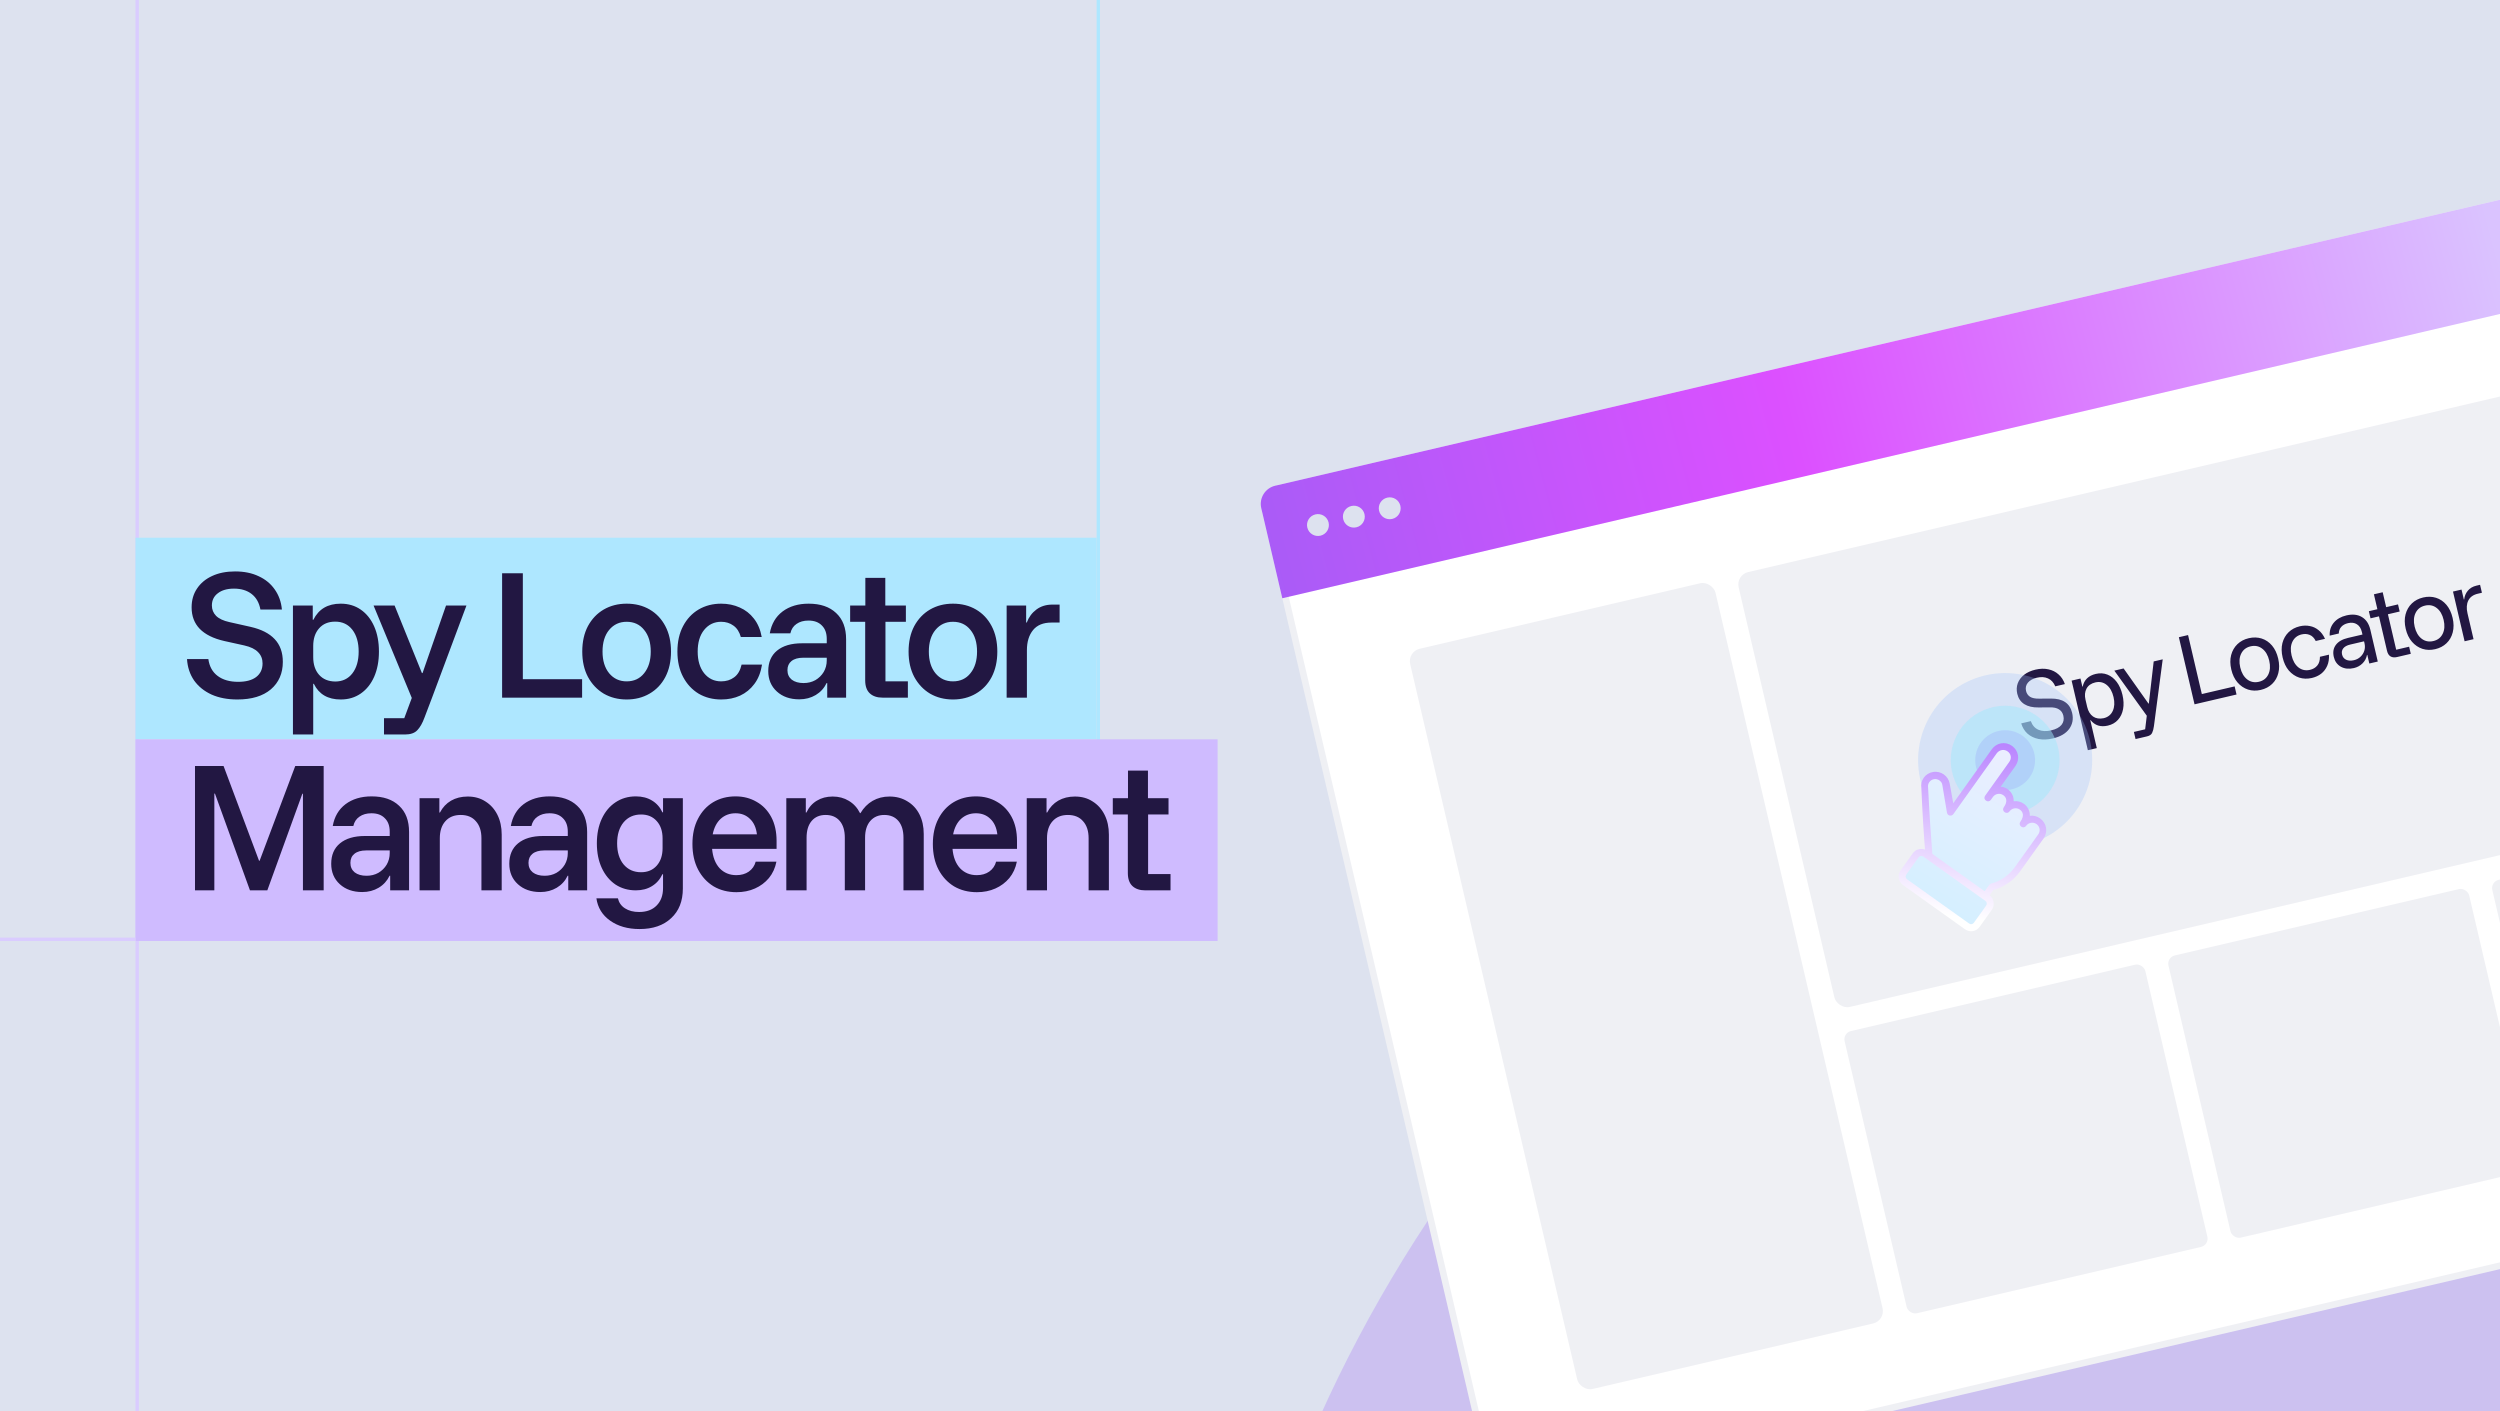 <svg width="480" height="271" viewBox="0 0 480 271" fill="none" xmlns="http://www.w3.org/2000/svg" xmlns:xlink="http://www.w3.org/1999/xlink">
<g clip-path="url(#clip0_1514_415)">
<rect width="480" height="271" fill="#DDE2EF"/>
<g clip-path="url(#clip1_1514_415)">
<rect width="632.333" height="271" transform="translate(-94)" fill="#DDE2EF"/>
<g opacity="0.25" filter="url(#filter0_f_1514_415)">
<ellipse cx="504.458" cy="378.432" rx="273.904" ry="266.161" fill="#9760F4"/>
</g>
<rect x="242.108" y="94.546" width="294.439" height="198.673" rx="3.86" transform="rotate(-13.142 242.108 94.546)" fill="white" stroke="#EFF0F4" stroke-width="1.27"/>
<path d="M242.162 97.574C241.711 95.64 242.913 93.706 244.847 93.255L525.808 27.657C527.742 27.206 529.675 28.407 530.127 30.341L534.164 47.633L246.2 114.866L242.162 97.574Z" fill="url(#paint0_linear_1514_415)"/>
<path d="M252.576 98.76L252.564 98.763C251.438 99.026 250.738 100.152 251.001 101.278L251.004 101.29C251.267 102.416 252.393 103.116 253.519 102.853L253.531 102.85C254.657 102.587 255.356 101.461 255.094 100.335L255.091 100.323C254.828 99.197 253.702 98.498 252.576 98.76Z" fill="#DDE2EF"/>
<path d="M266.356 95.544L266.344 95.546C265.218 95.809 264.518 96.935 264.781 98.061L264.784 98.073C265.047 99.199 266.173 99.899 267.299 99.636L267.31 99.633C268.437 99.37 269.136 98.244 268.873 97.118L268.871 97.107C268.608 95.981 267.482 95.281 266.356 95.544Z" fill="#DDE2EF"/>
<path d="M259.468 97.151L259.456 97.154C258.33 97.417 257.63 98.543 257.893 99.669L257.896 99.681C258.159 100.807 259.285 101.506 260.411 101.243L260.422 101.241C261.549 100.978 262.248 99.852 261.985 98.726L261.983 98.714C261.72 97.588 260.594 96.888 259.468 97.151Z" fill="#DDE2EF"/>
<rect x="270.199" y="125.118" width="60.202" height="145.945" rx="2.443" transform="rotate(-13.142 270.199 125.118)" fill="#EFF0F4"/>
<rect x="333.266" y="110.393" width="186.991" height="85.742" rx="2.443" transform="rotate(-13.142 333.266 110.393)" fill="#EFF0F4"/>
<rect x="353.798" y="198.333" width="59.29" height="55.641" rx="1.628" transform="rotate(-13.142 353.798 198.333)" fill="#EFF0F4"/>
<rect x="415.976" y="183.815" width="59.29" height="55.641" rx="1.628" transform="rotate(-13.142 415.976 183.815)" fill="#EFF0F4"/>
<rect x="478.154" y="169.298" width="59.29" height="55.641" rx="1.628" transform="rotate(-13.142 478.154 169.298)" fill="#EFF0F4"/>
<g filter="url(#filter1_di_1514_415)">
<rect x="347.971" y="124.869" width="164.753" height="36.431" rx="3.997" transform="rotate(-13.142 347.971 124.869)" fill="#EFF0F4" shape-rendering="crispEdges"/>
<path d="M394.148 140.183C393.151 140.416 392.237 140.451 391.405 140.287C390.57 140.113 389.865 139.774 389.289 139.271C388.721 138.755 388.315 138.095 388.072 137.291L389.917 136.86C390.205 137.665 390.692 138.217 391.377 138.515C392.072 138.812 392.897 138.848 393.852 138.625C394.753 138.415 395.404 138.067 395.805 137.582C396.204 137.086 396.324 136.499 396.166 135.821C396.039 135.28 395.76 134.875 395.329 134.607C394.905 134.326 394.31 134.196 393.544 134.218L391.4 134.233C390.275 134.249 389.364 134.037 388.668 133.596C387.972 133.154 387.522 132.493 387.316 131.613C387.15 130.903 387.179 130.236 387.403 129.614C387.635 128.978 388.038 128.431 388.613 127.972C389.199 127.511 389.932 127.178 390.812 126.972C391.714 126.762 392.542 126.742 393.297 126.912C394.05 127.072 394.696 127.396 395.236 127.885C395.783 128.362 396.191 128.982 396.459 129.747L394.613 130.178C394.295 129.436 393.83 128.929 393.219 128.658C392.605 128.377 391.89 128.331 391.073 128.522C390.31 128.7 389.735 129.019 389.351 129.478C388.976 129.934 388.86 130.464 389.001 131.069C389.112 131.546 389.367 131.917 389.764 132.182C390.169 132.434 390.757 132.554 391.526 132.543L393.753 132.526C394.902 132.515 395.815 132.738 396.492 133.195C397.18 133.649 397.632 134.343 397.85 135.276C398.123 136.443 397.932 137.471 397.279 138.362C396.634 139.239 395.59 139.846 394.148 140.183ZM400.868 142.439L397.748 129.077L399.45 128.679L399.814 130.238L399.878 130.223C400.157 128.928 400.997 128.117 402.396 127.79C403.192 127.605 403.935 127.649 404.625 127.924C405.315 128.199 405.912 128.669 406.414 129.335C406.916 130.001 407.283 130.832 407.516 131.829C407.746 132.815 407.785 133.723 407.632 134.552C407.477 135.372 407.15 136.057 406.653 136.609C406.156 137.162 405.509 137.531 404.714 137.716C403.314 138.043 402.209 137.692 401.398 136.662L401.334 136.677L402.586 142.038L400.868 142.439ZM403.896 136.297C404.723 136.104 405.308 135.637 405.649 134.898C405.991 134.158 406.041 133.269 405.798 132.23C405.555 131.19 405.117 130.415 404.483 129.903C403.849 129.391 403.119 129.232 402.292 129.425C401.496 129.611 400.935 130.01 400.609 130.623C400.29 131.223 400.226 131.931 400.417 132.748L400.744 134.148C400.935 134.964 401.305 135.571 401.857 135.968C402.416 136.352 403.096 136.461 403.896 136.297ZM410.025 140.301L409.706 138.933L411.869 138.428L412.183 135.821L405.951 127.162L407.733 126.746L412.513 133.497L412.576 133.482L413.507 125.398L415.241 124.993L413.874 135.376L413.555 137.816C413.48 138.359 413.364 138.794 413.205 139.122C413.058 139.447 412.729 139.669 412.22 139.788L410.025 140.301ZM421.35 133.631L418.342 120.746L420.107 120.334L422.752 131.66L429.051 130.189L429.415 131.748L421.35 133.631ZM434.069 130.863C433.21 131.063 432.394 131.041 431.621 130.797C430.846 130.542 430.175 130.089 429.61 129.438C429.044 128.787 428.644 127.958 428.408 126.951C428.171 125.933 428.161 125.007 428.38 124.173C428.6 123.339 429.001 122.641 429.586 122.08C430.171 121.518 430.892 121.137 431.751 120.937C432.632 120.731 433.458 120.751 434.231 120.995C435.004 121.24 435.668 121.689 436.223 122.342C436.778 122.995 437.174 123.831 437.412 124.849C437.647 125.856 437.656 126.782 437.44 127.627C437.231 128.458 436.835 129.155 436.25 129.716C435.666 130.277 434.938 130.66 434.069 130.863ZM433.705 129.304C434.553 129.106 435.155 128.641 435.51 127.91C435.873 127.165 435.934 126.278 435.694 125.25C435.451 124.21 435.004 123.443 434.351 122.947C433.709 122.448 432.964 122.297 432.115 122.496C431.278 122.691 430.676 123.156 430.311 123.89C429.945 124.624 429.884 125.51 430.126 126.55C430.367 127.578 430.814 128.346 431.469 128.853C432.122 129.349 432.867 129.499 433.705 129.304ZM443.879 128.572C443.03 128.77 442.22 128.747 441.447 128.503C440.682 128.245 440.017 127.791 439.451 127.14C438.896 126.487 438.501 125.657 438.266 124.649C438.028 123.631 438.013 122.706 438.222 121.875C438.441 121.041 438.838 120.345 439.412 119.786C439.996 119.224 440.713 118.844 441.561 118.646C442.229 118.49 442.869 118.475 443.479 118.601C444.098 118.714 444.657 118.975 445.155 119.384C445.661 119.78 446.077 120.337 446.401 121.056L444.619 121.472C444.325 120.881 443.937 120.49 443.457 120.3C442.987 120.108 442.476 120.076 441.925 120.205C441.108 120.396 440.517 120.858 440.152 121.592C439.797 122.324 439.741 123.209 439.984 124.248C440.224 125.277 440.666 126.046 441.311 126.555C441.963 127.051 442.698 127.204 443.515 127.013C444.098 126.877 444.56 126.607 444.902 126.203C445.254 125.796 445.43 125.23 445.428 124.504L447.162 124.099C447.207 124.916 447.094 125.63 446.823 126.241C446.552 126.852 446.167 127.356 445.666 127.752C445.164 128.138 444.568 128.411 443.879 128.572ZM451.944 126.673C451 126.893 450.169 126.807 449.452 126.416C448.742 126.011 448.288 125.384 448.09 124.536C447.88 123.635 448.008 122.867 448.475 122.232C448.95 121.584 449.728 121.134 450.81 120.882L453.594 120.232L453.482 119.755C453.319 119.055 453.002 118.558 452.531 118.266C452.068 117.96 451.497 117.886 450.819 118.045C450.257 118.176 449.821 118.418 449.512 118.769C449.21 119.108 449.057 119.53 449.052 120.034L447.302 120.443C447.246 119.483 447.506 118.656 448.082 117.963C448.658 117.269 449.466 116.801 450.505 116.558C451.682 116.283 452.674 116.387 453.48 116.87C454.296 117.35 454.84 118.168 455.11 119.324L456.532 125.417L454.909 125.796L454.523 124.141L454.46 124.156C454.347 124.775 454.064 125.311 453.61 125.763C453.157 126.216 452.601 126.519 451.944 126.673ZM451.96 125.159C452.458 125.043 452.876 124.822 453.214 124.497C453.563 124.17 453.808 123.783 453.949 123.336C454.089 122.878 454.101 122.406 453.987 121.918L453.898 121.536L451.226 122.16C450.611 122.304 450.17 122.547 449.903 122.888C449.644 123.217 449.569 123.615 449.678 124.081C449.787 124.548 450.049 124.878 450.463 125.072C450.878 125.266 451.376 125.295 451.96 125.159ZM460.229 124.554C459.742 124.667 459.33 124.629 458.995 124.439C458.657 124.238 458.428 123.878 458.307 123.359L456.762 116.741L455.139 117.12L454.82 115.752L456.458 115.37L455.79 112.506L457.476 112.113L458.144 114.976L460.419 114.445L460.738 115.813L458.479 116.34L460.069 123.148L462.551 122.569L462.87 123.937L460.229 124.554ZM467.556 123.044C466.697 123.245 465.882 123.223 465.109 122.978C464.333 122.723 463.663 122.27 463.097 121.619C462.532 120.969 462.131 120.14 461.896 119.132C461.658 118.114 461.649 117.188 461.868 116.354C462.087 115.52 462.489 114.823 463.074 114.261C463.658 113.7 464.38 113.319 465.239 113.118C466.119 112.913 466.946 112.932 467.718 113.177C468.491 113.421 469.155 113.87 469.71 114.523C470.265 115.176 470.662 116.012 470.899 117.03C471.135 118.038 471.144 118.964 470.927 119.808C470.719 120.64 470.322 121.336 469.738 121.897C469.153 122.459 468.426 122.841 467.556 123.044ZM467.192 121.485C468.041 121.287 468.642 120.822 468.997 120.091C469.36 119.346 469.422 118.46 469.181 117.431C468.939 116.392 468.491 115.624 467.838 115.128C467.196 114.629 466.451 114.479 465.603 114.677C464.765 114.873 464.163 115.337 463.798 116.071C463.433 116.805 463.371 117.692 463.614 118.731C463.854 119.76 464.302 120.527 464.957 121.034C465.609 121.531 466.355 121.681 467.192 121.485ZM473.202 121.525L470.973 111.981L472.612 111.598L473.057 113.507L473.121 113.492C473.194 112.849 473.428 112.291 473.821 111.819C474.222 111.334 474.772 111.01 475.472 110.846L476.172 110.683L476.529 112.21L475.733 112.396C474.853 112.601 474.245 113.039 473.91 113.71C473.585 114.379 473.534 115.19 473.757 116.145L474.92 121.124L473.202 121.525Z" fill="#221742"/>
</g>
<circle opacity="0.3" cx="384.989" cy="145.945" r="16.712" transform="rotate(-23.087 384.989 145.945)" fill="#9FC2FA"/>
<circle opacity="0.5" cx="384.989" cy="145.947" r="10.445" transform="rotate(-23.087 384.989 145.947)" fill="#A3E9FD"/>
<circle opacity="0.35" cx="384.99" cy="145.947" r="5.745" transform="rotate(-23.087 384.99 145.947)" fill="#9DABF9"/>
<path d="M369.639 150.491L370.253 163.919L369.1 163.519C368.206 164.376 366.393 166.114 366.291 166.21C366.188 166.306 365.459 168.028 365.107 168.877L377.582 177.779L379.063 178.075L381.924 173.77L381.438 171.604L382.923 170.295L386.473 168.047L392.263 160.29L391.849 157.964L389.131 157.209L388.501 154.771L385.614 154.488C385.69 153.907 385.825 152.734 385.758 152.686L384.721 151.946L382.847 151.963C384.062 150.023 386.518 146.095 386.624 145.9C386.756 145.656 387.095 144.587 387.011 144.527L385.329 143.326L383.904 143.071L376.542 153.387L375.502 154.844L374.822 155.798L373.845 155.27C373.79 154.497 373.667 152.816 373.615 152.271C373.551 151.591 373.559 151.046 373.582 150.598C373.606 150.149 373.153 149.361 372.865 149.113C372.634 148.914 371.963 148.737 371.656 148.673L370.163 149.046L369.639 150.491Z" fill="url(#paint1_linear_1514_415)"/>
<path d="M365.397 169.942L377.265 178.412C378.204 179.082 379.433 178.876 380.103 177.938L382.427 174.681C383.058 173.798 382.852 172.568 382.008 171.882L382.717 170.889C384.806 170.297 386.595 169.074 387.856 167.307L392.347 161.014C393.253 159.744 392.969 158.042 391.699 157.136C391.092 156.702 390.382 156.529 389.72 156.64C389.767 155.757 389.325 154.858 388.607 154.346C388 153.913 387.29 153.74 386.628 153.85C386.675 152.967 386.233 152.069 385.516 151.557C385.074 151.241 384.609 151.076 384.12 151.061L386.956 147.086C387.863 145.816 387.578 144.113 386.308 143.207C385.039 142.301 383.336 142.586 382.43 143.856L375.024 154.234L374.352 150.505C374.099 148.991 372.664 147.967 371.15 148.22C369.637 148.473 368.652 149.853 368.905 151.367C369.072 155.569 369.397 160.717 369.603 163.113C368.728 162.822 367.798 163.075 367.247 163.847L364.922 167.104C364.253 168.043 364.458 169.273 365.397 169.942ZM370.19 151.201C370.063 150.444 370.575 149.726 371.332 149.6C372.089 149.473 372.862 150.025 372.933 150.742L373.818 156.04C373.881 156.418 374.213 156.654 374.591 156.591C374.78 156.56 374.954 156.433 375.032 156.323L383.423 144.565C383.951 143.942 384.803 143.799 385.465 144.272C386.128 144.745 386.27 145.596 385.797 146.259L381.149 152.773C380.912 153.104 380.976 153.482 381.307 153.719C381.638 153.955 382.016 153.892 382.253 153.56L382.647 153.008C383.08 152.401 383.971 152.204 384.633 152.676C385.24 153.11 385.517 153.89 384.729 154.994C384.492 155.325 384.556 155.704 384.887 155.94C385.218 156.177 385.597 156.113 385.833 155.782C386.266 155.175 387.157 154.977 387.819 155.45C388.427 155.883 388.703 156.664 387.915 157.768C387.679 158.099 387.742 158.478 388.073 158.714C388.404 158.95 388.783 158.887 389.019 158.556C389.452 157.949 390.343 157.751 391.006 158.224C391.668 158.697 391.81 159.548 391.338 160.21L386.847 166.504C385.744 168.049 384.089 169.201 382.268 169.651C382.134 169.722 381.96 169.848 381.921 169.904L381.054 171.118L371.007 163.948C370.865 162.513 370.444 156.215 370.19 151.201C370.245 151.24 370.245 151.24 370.19 151.201ZM368.351 164.635C368.587 164.304 368.965 164.241 369.297 164.477L381.165 172.947C381.496 173.183 381.56 173.562 381.323 173.893L378.999 177.15C378.763 177.481 378.384 177.544 378.053 177.308L366.184 168.838C365.853 168.602 365.79 168.223 366.026 167.892L368.351 164.635Z" fill="url(#paint2_linear_1514_415)"/>
<line x1="210.875" y1="-1.936" x2="210.875" y2="142.598" stroke="#AEE7FF" stroke-width="0.645"/>
<line x1="26.337" y1="-13.55" x2="26.337" y2="405.855" stroke="#DACCFF" stroke-width="0.645"/>
<rect x="26.014" y="103.238" width="184.538" height="38.714" fill="#AEE7FF"/>
<rect x="26.014" y="141.952" width="207.767" height="38.714" fill="#CFBBFF"/>
<path d="M45.576 134.301C43.689 134.301 42.038 133.987 40.623 133.358C39.208 132.709 38.087 131.805 37.262 130.645C36.456 129.466 36.004 128.1 35.906 126.547H40.004C40.2 127.963 40.8 129.044 41.802 129.79C42.805 130.537 44.112 130.911 45.723 130.911C47.217 130.911 48.367 130.606 49.173 129.997C49.998 129.368 50.411 128.493 50.411 127.373C50.411 126.508 50.126 125.791 49.556 125.221C49.005 124.631 48.121 124.199 46.903 123.924L43.04 123.069C40.977 122.597 39.414 121.821 38.353 120.74C37.311 119.659 36.79 118.283 36.79 116.612C36.79 115.236 37.134 114.037 37.822 113.015C38.51 111.974 39.473 111.168 40.711 110.598C41.969 110.008 43.443 109.714 45.134 109.714C46.863 109.714 48.367 110.018 49.644 110.627C50.941 111.217 51.973 112.062 52.74 113.163C53.526 114.263 53.988 115.551 54.125 117.025H49.998C49.762 115.728 49.202 114.735 48.318 114.047C47.433 113.359 46.303 113.015 44.927 113.015C43.63 113.015 42.598 113.31 41.832 113.9C41.065 114.47 40.682 115.256 40.682 116.258C40.682 117.025 40.947 117.683 41.478 118.234C42.028 118.784 42.883 119.187 44.043 119.442L48.111 120.356C50.175 120.828 51.718 121.614 52.74 122.715C53.782 123.815 54.302 125.27 54.302 127.078C54.302 129.279 53.536 131.038 52.003 132.355C50.47 133.652 48.327 134.301 45.576 134.301ZM56.245 141.023V116.258H60.048V119H60.166C61.188 116.936 62.938 115.905 65.414 115.905C66.888 115.905 68.175 116.288 69.276 117.054C70.377 117.821 71.232 118.892 71.841 120.268C72.45 121.644 72.755 123.255 72.755 125.103C72.755 126.931 72.45 128.542 71.841 129.938C71.232 131.314 70.377 132.385 69.276 133.151C68.175 133.918 66.888 134.301 65.414 134.301C62.957 134.301 61.237 133.299 60.255 131.294H60.137V141.023H56.245ZM64.353 130.852C65.748 130.852 66.849 130.331 67.655 129.289C68.46 128.248 68.863 126.852 68.863 125.103C68.863 123.354 68.46 121.958 67.655 120.916C66.849 119.875 65.748 119.354 64.353 119.354C63.036 119.354 62.004 119.786 61.257 120.651C60.51 121.496 60.137 122.626 60.137 124.041V126.164C60.137 127.579 60.51 128.709 61.257 129.555C62.004 130.4 63.036 130.832 64.353 130.852ZM73.728 141.023V137.898H77.619L79.064 134.006L71.723 116.258H75.762L81.01 129.23H81.128L85.638 116.258H89.559L82.956 133.947L81.511 137.75C81.118 138.831 80.656 139.647 80.125 140.197C79.614 140.748 78.818 141.023 77.737 141.023H73.728ZM96.405 133.947V110.067H100.385V130.409H111.765V133.947H96.405ZM120.314 134.301C118.683 134.301 117.219 133.928 115.921 133.181C114.644 132.414 113.632 131.343 112.885 129.967C112.158 128.591 111.794 126.97 111.794 125.103C111.794 123.216 112.158 121.585 112.885 120.209C113.632 118.833 114.644 117.772 115.921 117.025C117.219 116.278 118.683 115.905 120.314 115.905C121.985 115.905 123.459 116.278 124.736 117.025C126.014 117.772 127.016 118.833 127.743 120.209C128.471 121.585 128.834 123.216 128.834 125.103C128.834 126.97 128.471 128.601 127.743 129.997C127.016 131.373 126.004 132.434 124.707 133.181C123.429 133.928 121.965 134.301 120.314 134.301ZM120.314 130.822C121.729 130.822 122.849 130.301 123.675 129.26C124.52 128.218 124.943 126.832 124.943 125.103C124.943 123.354 124.52 121.968 123.675 120.946C122.849 119.904 121.729 119.383 120.314 119.383C118.938 119.383 117.818 119.904 116.953 120.946C116.108 121.968 115.685 123.354 115.685 125.103C115.685 126.832 116.108 128.218 116.953 129.26C117.818 130.301 118.938 130.822 120.314 130.822ZM138.465 134.301C136.854 134.301 135.409 133.928 134.132 133.181C132.874 132.414 131.881 131.343 131.154 129.967C130.427 128.591 130.063 126.97 130.063 125.103C130.063 123.216 130.427 121.585 131.154 120.209C131.881 118.833 132.874 117.772 134.132 117.025C135.409 116.278 136.854 115.905 138.465 115.905C139.763 115.905 140.952 116.15 142.033 116.642C143.114 117.113 144.018 117.821 144.745 118.764C145.492 119.708 145.993 120.887 146.249 122.302H142.239C141.964 121.319 141.492 120.592 140.824 120.12C140.156 119.629 139.37 119.383 138.465 119.383C137.129 119.383 136.038 119.904 135.193 120.946C134.368 121.968 133.955 123.354 133.955 125.103C133.955 126.832 134.368 128.218 135.193 129.26C136.038 130.301 137.129 130.822 138.465 130.822C139.429 130.822 140.254 130.567 140.942 130.056C141.649 129.545 142.131 128.729 142.386 127.609H146.308C146.072 129.102 145.58 130.341 144.833 131.323C144.106 132.306 143.192 133.053 142.092 133.564C141.011 134.055 139.802 134.301 138.465 134.301ZM153.46 134.272C151.691 134.272 150.256 133.77 149.156 132.768C148.055 131.766 147.505 130.459 147.505 128.847C147.505 127.157 148.065 125.85 149.185 124.926C150.325 123.983 151.927 123.511 153.991 123.511H158.737V122.685C158.737 121.565 158.423 120.7 157.794 120.091C157.184 119.462 156.33 119.148 155.229 119.148C154.305 119.148 153.539 119.364 152.929 119.796C152.32 120.209 151.927 120.808 151.75 121.595H147.8C148.114 119.806 148.93 118.411 150.247 117.408C151.583 116.406 153.254 115.905 155.258 115.905C157.519 115.905 159.278 116.504 160.536 117.703C161.813 118.882 162.452 120.563 162.452 122.744V133.947H158.826V131.147H158.708C158.236 132.129 157.538 132.896 156.615 133.446C155.691 133.996 154.639 134.272 153.46 134.272ZM154.285 131.147C155.131 131.147 155.887 130.96 156.556 130.586C157.224 130.193 157.754 129.672 158.148 129.024C158.541 128.356 158.737 127.609 158.737 126.783V126.282H154.227C153.244 126.282 152.487 126.498 151.956 126.931C151.445 127.343 151.19 127.923 151.19 128.67C151.19 129.437 151.465 130.046 152.015 130.498C152.585 130.93 153.342 131.147 154.285 131.147ZM169.448 133.947C168.406 133.947 167.59 133.672 167.001 133.122C166.411 132.571 166.116 131.736 166.116 130.616V119.383H163.227V116.258H166.146V110.952H169.978V116.258H173.929V119.383H170.008V130.822H174.312V133.947H169.448ZM182.966 134.301C181.335 134.301 179.87 133.928 178.573 133.181C177.296 132.414 176.283 131.343 175.537 129.967C174.809 128.591 174.446 126.97 174.446 125.103C174.446 123.216 174.809 121.585 175.537 120.209C176.283 118.833 177.296 117.772 178.573 117.025C179.87 116.278 181.335 115.905 182.966 115.905C184.636 115.905 186.111 116.278 187.388 117.025C188.666 117.772 189.668 118.833 190.395 120.209C191.122 121.585 191.486 123.216 191.486 125.103C191.486 126.97 191.122 128.601 190.395 129.997C189.668 131.373 188.656 132.434 187.359 133.181C186.081 133.928 184.617 134.301 182.966 134.301ZM182.966 130.822C184.381 130.822 185.501 130.301 186.327 129.26C187.172 128.218 187.594 126.832 187.594 125.103C187.594 123.354 187.172 121.968 186.327 120.946C185.501 119.904 184.381 119.383 182.966 119.383C181.59 119.383 180.47 119.904 179.605 120.946C178.76 121.968 178.337 123.354 178.337 125.103C178.337 126.832 178.76 128.218 179.605 129.26C180.47 130.301 181.59 130.822 182.966 130.822ZM193.275 133.947V116.258H197.019V119.531H197.137C197.53 118.489 198.149 117.654 198.995 117.025C199.84 116.396 200.862 116.082 202.061 116.082H203.446V119.531H201.884C200.311 119.531 199.132 120.012 198.346 120.975C197.56 121.938 197.167 123.226 197.167 124.837V133.947H193.275ZM37.439 170.947V147.067H42.922L49.733 165.257H49.851L56.69 147.067H62.144V170.947H58.164V152.403H58.047L51.325 170.947H47.993L41.272 152.374H41.154V170.947H37.439ZM69.548 171.272C67.779 171.272 66.345 170.77 65.244 169.768C64.144 168.766 63.593 167.459 63.593 165.847C63.593 164.157 64.153 162.85 65.274 161.926C66.413 160.983 68.015 160.511 70.079 160.511H74.826V159.685C74.826 158.565 74.511 157.7 73.882 157.091C73.273 156.462 72.418 156.148 71.317 156.148C70.394 156.148 69.627 156.364 69.018 156.796C68.408 157.209 68.015 157.808 67.838 158.595H63.888C64.202 156.806 65.018 155.411 66.335 154.408C67.671 153.406 69.342 152.905 71.347 152.905C73.607 152.905 75.366 153.504 76.624 154.703C77.901 155.882 78.54 157.563 78.54 159.744V170.947H74.914V168.147H74.796C74.324 169.129 73.627 169.896 72.703 170.446C71.779 170.996 70.728 171.272 69.548 171.272ZM70.374 168.147C71.219 168.147 71.976 167.96 72.644 167.586C73.312 167.193 73.843 166.672 74.236 166.024C74.629 165.356 74.826 164.609 74.826 163.783V163.282H70.315C69.332 163.282 68.576 163.498 68.045 163.931C67.534 164.343 67.278 164.923 67.278 165.67C67.278 166.437 67.553 167.046 68.104 167.498C68.674 167.93 69.43 168.147 70.374 168.147ZM80.554 170.947V153.258H84.357V156H84.475C84.986 155.017 85.693 154.261 86.597 153.73C87.521 153.199 88.592 152.934 89.811 152.934C91.108 152.934 92.238 153.249 93.201 153.878C94.184 154.487 94.951 155.342 95.501 156.442C96.051 157.543 96.326 158.811 96.326 160.245V170.947H92.435V160.953C92.435 159.558 92.081 158.467 91.373 157.681C90.686 156.875 89.713 156.472 88.455 156.472C87.197 156.472 86.214 156.875 85.507 157.681C84.799 158.467 84.445 159.558 84.445 160.953V170.947H80.554ZM103.739 171.272C101.97 171.272 100.535 170.77 99.435 169.768C98.334 168.766 97.784 167.459 97.784 165.847C97.784 164.157 98.344 162.85 99.464 161.926C100.604 160.983 102.206 160.511 104.27 160.511H109.016V159.685C109.016 158.565 108.702 157.7 108.073 157.091C107.464 156.462 106.609 156.148 105.508 156.148C104.584 156.148 103.818 156.364 103.208 156.796C102.599 157.209 102.206 157.808 102.029 158.595H98.079C98.393 156.806 99.209 155.411 100.526 154.408C101.862 153.406 103.533 152.905 105.537 152.905C107.798 152.905 109.557 153.504 110.815 154.703C112.092 155.882 112.731 157.563 112.731 159.744V170.947H109.105V168.147H108.987C108.515 169.129 107.817 169.896 106.894 170.446C105.97 170.996 104.918 171.272 103.739 171.272ZM104.565 168.147C105.41 168.147 106.166 167.96 106.835 167.586C107.503 167.193 108.034 166.672 108.427 166.024C108.82 165.356 109.016 164.609 109.016 163.783V163.282H104.506C103.523 163.282 102.766 163.498 102.235 163.931C101.724 164.343 101.469 164.923 101.469 165.67C101.469 166.437 101.744 167.046 102.294 167.498C102.864 167.93 103.621 168.147 104.565 168.147ZM122.793 178.377C120.533 178.377 118.646 177.836 117.132 176.755C115.639 175.694 114.764 174.269 114.509 172.48H118.636C118.832 173.306 119.285 173.945 119.992 174.397C120.719 174.868 121.623 175.104 122.704 175.104C124.139 175.104 125.259 174.691 126.065 173.866C126.891 173.04 127.303 171.92 127.303 170.505V167.852H127.186C126.714 168.854 126.036 169.621 125.151 170.151C124.287 170.682 123.265 170.947 122.085 170.947C120.611 170.947 119.304 170.574 118.164 169.827C117.044 169.06 116.169 167.999 115.54 166.643C114.911 165.287 114.597 163.714 114.597 161.926C114.597 160.137 114.911 158.565 115.54 157.209C116.169 155.853 117.044 154.801 118.164 154.054C119.304 153.288 120.611 152.905 122.085 152.905C123.284 152.905 124.316 153.17 125.181 153.701C126.065 154.231 126.734 154.988 127.186 155.971H127.303V153.258H131.107V170.593C131.107 173.011 130.36 174.908 128.866 176.283C127.392 177.679 125.368 178.377 122.793 178.377ZM123.088 167.468C124.346 167.468 125.348 167.046 126.095 166.201C126.842 165.356 127.215 164.235 127.215 162.84V160.983C127.215 159.587 126.842 158.477 126.095 157.651C125.348 156.806 124.346 156.383 123.088 156.383C121.692 156.383 120.572 156.885 119.727 157.887C118.901 158.889 118.489 160.236 118.489 161.926C118.489 163.616 118.901 164.963 119.727 165.965C120.572 166.967 121.692 167.468 123.088 167.468ZM141.409 171.301C139.758 171.301 138.293 170.928 137.016 170.181C135.758 169.414 134.765 168.343 134.038 166.967C133.311 165.572 132.947 163.931 132.947 162.044C132.947 160.177 133.301 158.565 134.009 157.209C134.716 155.833 135.689 154.772 136.927 154.025C138.185 153.278 139.62 152.905 141.232 152.905C142.725 152.905 144.062 153.249 145.241 153.936C146.44 154.605 147.383 155.578 148.071 156.855C148.759 158.133 149.103 159.666 149.103 161.454V162.987H136.721C136.859 164.56 137.34 165.798 138.166 166.702C139.011 167.586 140.082 168.029 141.379 168.029C142.322 168.029 143.118 167.803 143.767 167.351C144.435 166.879 144.878 166.24 145.094 165.434H149.074C148.838 166.653 148.356 167.704 147.629 168.589C146.902 169.454 146.008 170.122 144.946 170.593C143.885 171.065 142.706 171.301 141.409 171.301ZM136.839 160.187H145.33C145.172 158.889 144.72 157.897 143.973 157.209C143.246 156.501 142.332 156.148 141.232 156.148C140.111 156.148 139.158 156.501 138.372 157.209C137.605 157.916 137.094 158.909 136.839 160.187ZM150.972 170.947V153.258H154.716V156H154.834C155.306 154.998 155.974 154.241 156.839 153.73C157.704 153.199 158.716 152.934 159.875 152.934C161.035 152.934 162.067 153.209 162.971 153.76C163.895 154.31 164.612 155.096 165.123 156.118H165.212C165.821 155.096 166.597 154.31 167.541 153.76C168.504 153.209 169.585 152.934 170.784 152.934C172.081 152.934 173.221 153.239 174.203 153.848C175.206 154.438 175.982 155.273 176.532 156.354C177.083 157.435 177.358 158.693 177.358 160.128V170.947H173.466V160.835C173.466 159.459 173.142 158.388 172.493 157.622C171.845 156.855 170.941 156.472 169.781 156.472C168.661 156.472 167.767 156.855 167.098 157.622C166.43 158.388 166.096 159.459 166.096 160.835V170.947H162.204V160.835C162.204 159.459 161.88 158.388 161.232 157.622C160.583 156.855 159.679 156.472 158.519 156.472C157.379 156.472 156.485 156.855 155.836 157.622C155.188 158.388 154.864 159.459 154.864 160.835V170.947H150.972ZM187.57 171.301C185.919 171.301 184.454 170.928 183.177 170.181C181.919 169.414 180.926 168.343 180.199 166.967C179.472 165.572 179.108 163.931 179.108 162.044C179.108 160.177 179.462 158.565 180.17 157.209C180.877 155.833 181.85 154.772 183.088 154.025C184.346 153.278 185.781 152.905 187.393 152.905C188.886 152.905 190.223 153.249 191.402 153.936C192.601 154.605 193.544 155.578 194.232 156.855C194.92 158.133 195.264 159.666 195.264 161.454V162.987H182.882C183.02 164.56 183.501 165.798 184.327 166.702C185.172 167.586 186.243 168.029 187.54 168.029C188.484 168.029 189.28 167.803 189.928 167.351C190.596 166.879 191.039 166.24 191.255 165.434H195.235C194.999 166.653 194.517 167.704 193.79 168.589C193.063 169.454 192.169 170.122 191.107 170.593C190.046 171.065 188.867 171.301 187.57 171.301ZM183 160.187H191.491C191.333 158.889 190.881 157.897 190.134 157.209C189.407 156.501 188.493 156.148 187.393 156.148C186.272 156.148 185.319 156.501 184.533 157.209C183.766 157.916 183.255 158.909 183 160.187ZM197.133 170.947V153.258H200.936V156H201.054C201.565 155.017 202.273 154.261 203.177 153.73C204.101 153.199 205.172 152.934 206.39 152.934C207.687 152.934 208.818 153.249 209.781 153.878C210.763 154.487 211.53 155.342 212.08 156.442C212.631 157.543 212.906 158.811 212.906 160.245V170.947H209.014V160.953C209.014 159.558 208.66 158.467 207.953 157.681C207.265 156.875 206.292 156.472 205.034 156.472C203.776 156.472 202.794 156.875 202.086 157.681C201.378 158.467 201.025 159.558 201.025 160.953V170.947H197.133ZM219.876 170.947C218.835 170.947 218.019 170.672 217.429 170.122C216.84 169.571 216.545 168.736 216.545 167.616V156.383H213.656V153.258H216.574V147.952H220.407V153.258H224.357V156.383H220.436V167.822H224.741V170.947H219.876Z" fill="#221742"/>
<line x1="-110.776" y1="180.344" x2="26.014" y2="180.344" stroke="#DACCFF" stroke-width="0.645"/>
<g opacity="0.6">
<rect x="-112.067" y="180.667" width="138.081" height="141.307" style="mix-blend-mode:multiply"/>
</g>
</g>
</g>
<defs>
<filter id="filter0_f_1514_415" x="66.277" y="-52.006" width="876.362" height="860.877" filterUnits="userSpaceOnUse" color-interpolation-filters="sRGB">
<feFlood flood-opacity="0" result="BackgroundImageFix"/>
<feBlend mode="normal" in="SourceGraphic" in2="BackgroundImageFix" result="shape"/>
<feGaussianBlur stdDeviation="82.139" result="effect1_foregroundBlur_1514_415"/>
</filter>
<filter id="filter1_di_1514_415" x="344.774" y="85.812" width="175.115" height="79.329" filterUnits="userSpaceOnUse" color-interpolation-filters="sRGB">
<feFlood flood-opacity="0" result="BackgroundImageFix"/>
<feColorMatrix in="SourceAlpha" type="matrix" values="0 0 0 0 0 0 0 0 0 0 0 0 0 0 0 0 0 0 127 0" result="hardAlpha"/>
<feOffset dy="1.599"/>
<feGaussianBlur stdDeviation="1.599"/>
<feComposite in2="hardAlpha" operator="out"/>
<feColorMatrix type="matrix" values="0 0 0 0 0.592 0 0 0 0 0.376 0 0 0 0 0.957 0 0 0 0.31 0"/>
<feBlend mode="normal" in2="BackgroundImageFix" result="effect1_dropShadow_1514_415"/>
<feBlend mode="normal" in="SourceGraphic" in2="effect1_dropShadow_1514_415" result="shape"/>
<feColorMatrix in="SourceAlpha" type="matrix" values="0 0 0 0 0 0 0 0 0 0 0 0 0 0 0 0 0 0 127 0" result="hardAlpha"/>
<feOffset/>
<feGaussianBlur stdDeviation="1.583"/>
<feComposite in2="hardAlpha" operator="arithmetic" k2="-1" k3="1"/>
<feColorMatrix type="matrix" values="0 0 0 0 1 0 0 0 0 1 0 0 0 0 1 0 0 0 1 0"/>
<feBlend mode="normal" in2="shape" result="effect2_innerShadow_1514_415"/>
</filter>
<linearGradient id="paint0_linear_1514_415" x1="208.183" y1="123.818" x2="512.1" y2="42.112" gradientUnits="userSpaceOnUse">
<stop stop-color="#9760F4"/>
<stop offset="0.451" stop-color="#DC50FF"/>
<stop offset="0.895" stop-color="#DAC3FF"/>
</linearGradient>
<linearGradient id="paint1_linear_1514_415" x1="387.88" y1="140.737" x2="330.261" y2="237.966" gradientUnits="userSpaceOnUse">
<stop stop-color="#EEEEFF"/>
<stop offset="1" stop-color="#A0F2FE"/>
</linearGradient>
<linearGradient id="paint2_linear_1514_415" x1="384.489" y1="121.46" x2="373.28" y2="190.39" gradientUnits="userSpaceOnUse">
<stop offset="0.054" stop-color="#9747FF"/>
<stop offset="0.792" stop-color="white"/>
</linearGradient>
<clipPath id="clip0_1514_415">
<rect width="480" height="271" fill="white"/>
</clipPath>
<clipPath id="clip1_1514_415">
<rect width="632.333" height="271" fill="white" transform="translate(-94)"/>
</clipPath>
</defs>
</svg>
